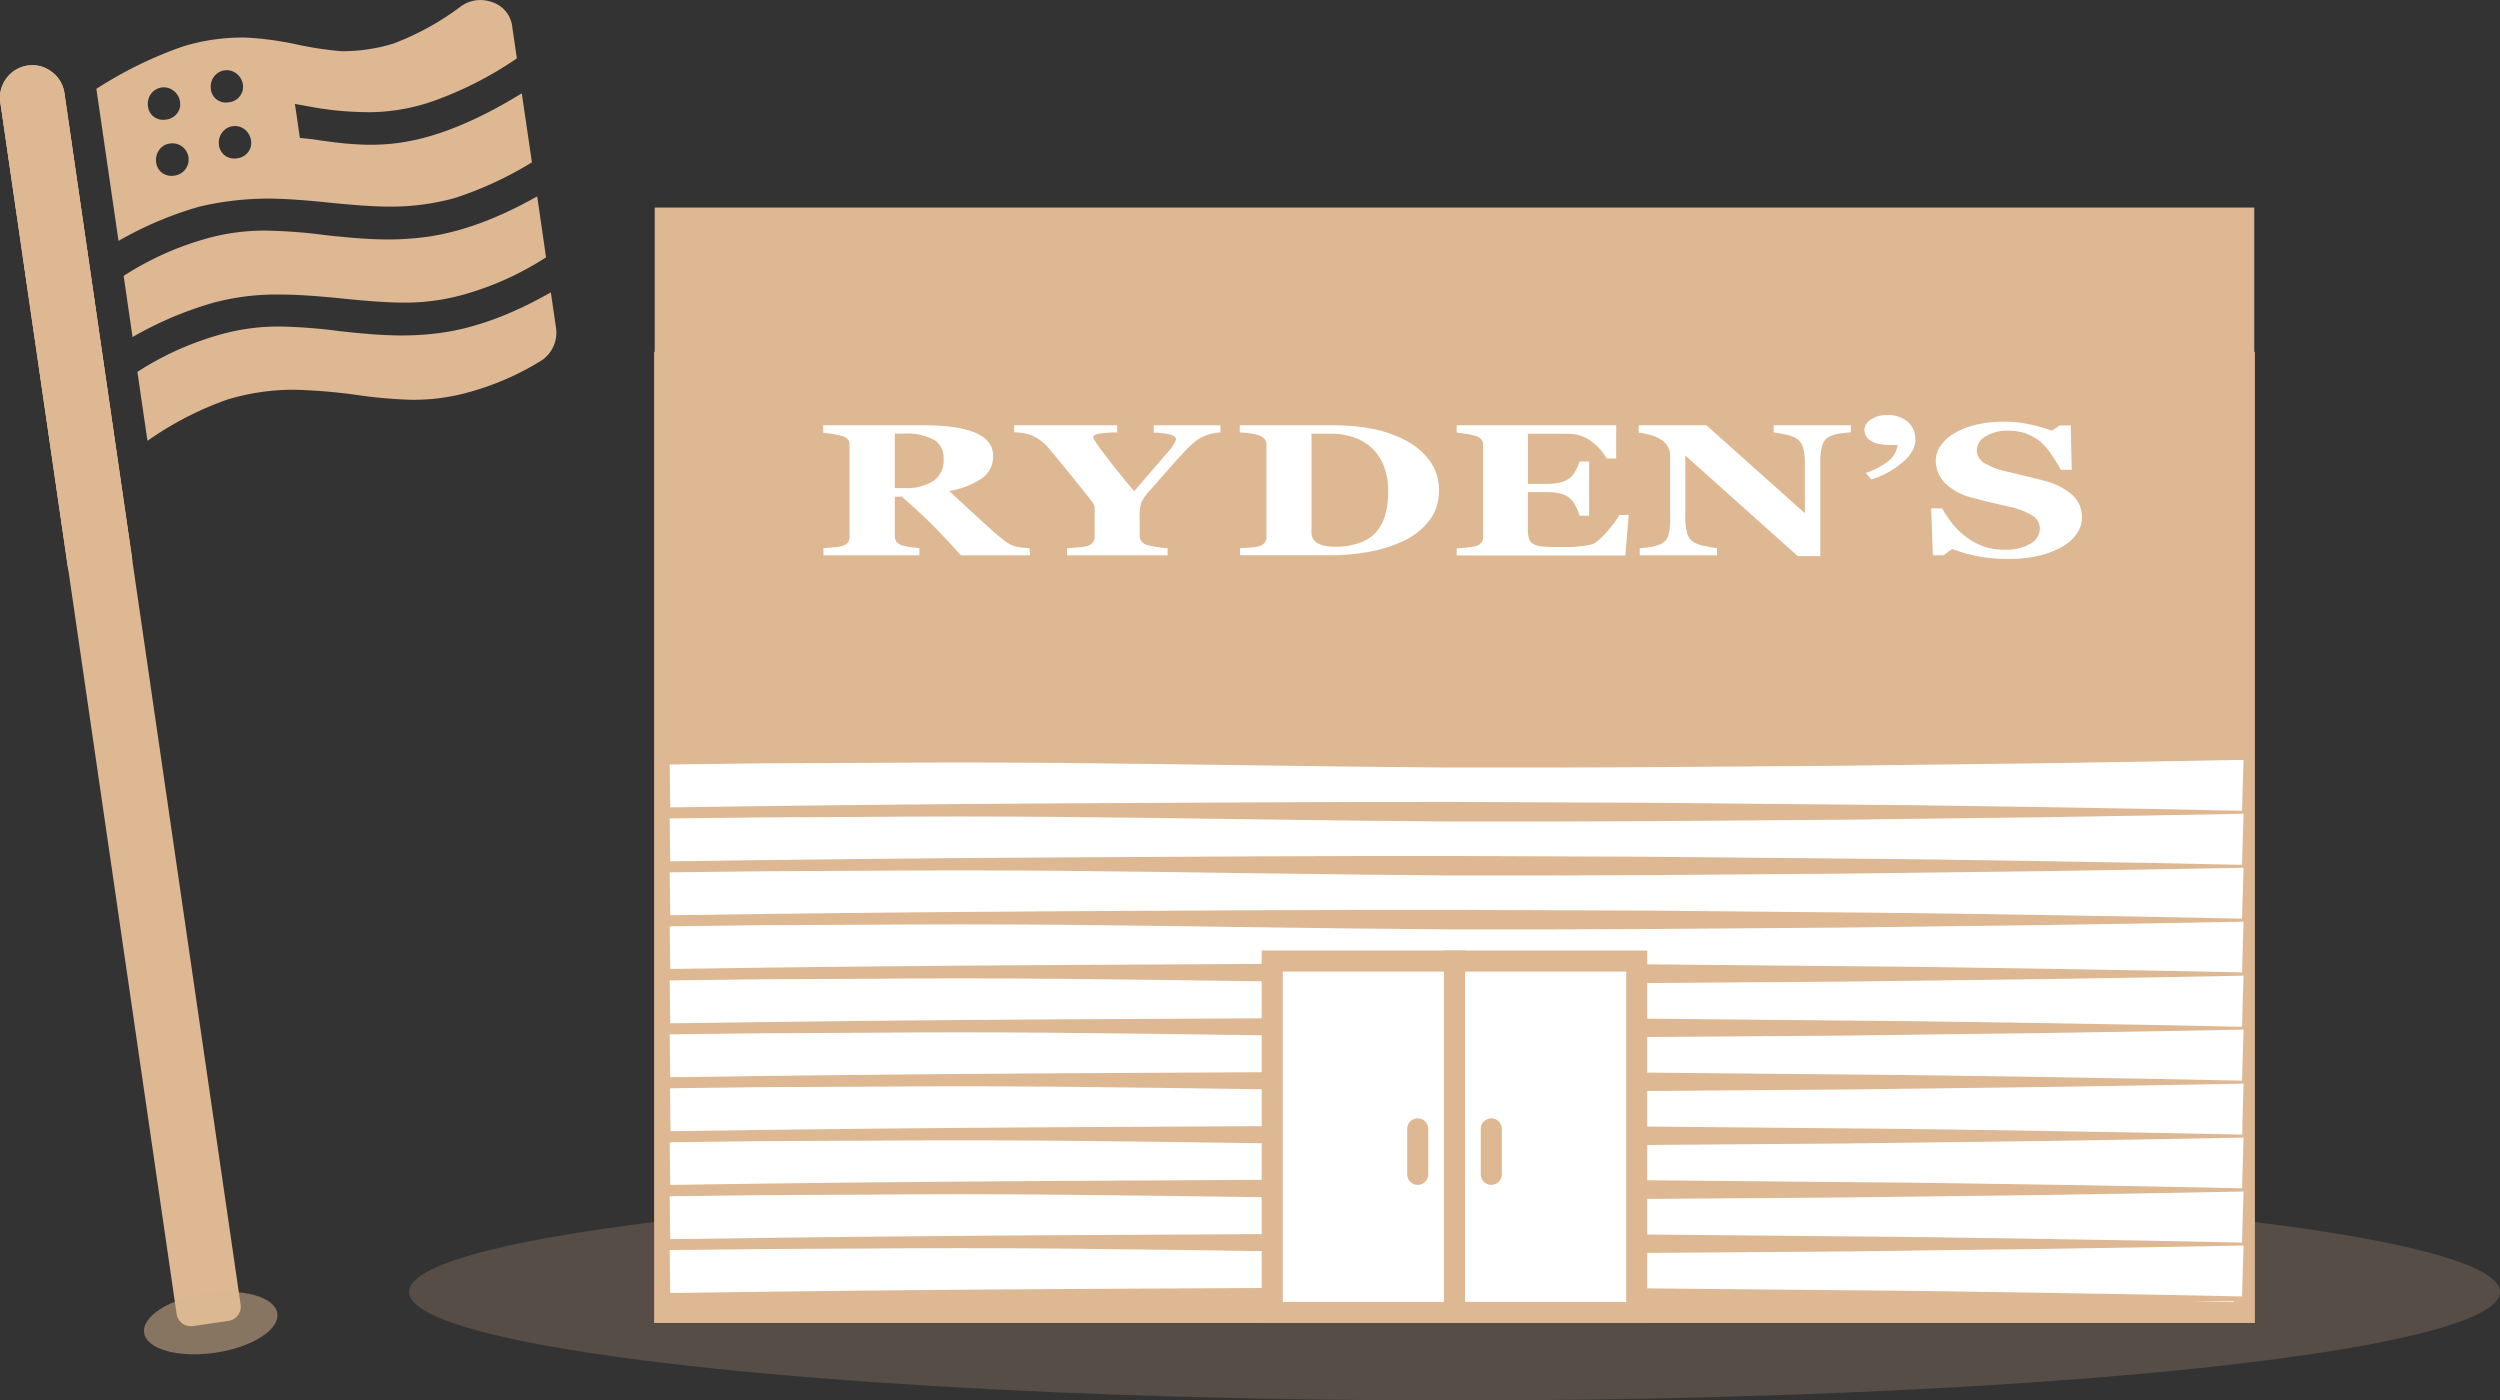 <?xml version="1.0" encoding="UTF-8"?> <svg xmlns="http://www.w3.org/2000/svg" viewBox="0 0 474.69 265.92"><rect x="0" y="0" width="474.69" height="265.92" fill="#333333" stroke="none"/><defs><style>.cls-1,.cls-4,.cls-5,.cls-7{fill:#ddb893;}.cls-1{opacity:0.2;}.cls-2,.cls-3,.cls-6{fill:#fff;}.cls-2,.cls-5,.cls-6{stroke:#ddb893;stroke-miterlimit:10;}.cls-2,.cls-6{stroke-width:4px;}.cls-5{stroke-width:3.76px;}.cls-6{stroke-linecap:round;}.cls-7{opacity:0.5;}</style></defs><g id="Layer_2" data-name="Layer 2"><g id="Ryden_s_Page" data-name="Ryden's Page"><ellipse class="cls-1" cx="276.17" cy="245.3" rx="198.51" ry="20.62"></ellipse><rect class="cls-2" x="126.2" y="68.8" width="299.95" height="180.4"></rect><rect class="cls-3" x="126.2" y="144.13" width="299.95" height="10.25"></rect><path class="cls-4" d="M426,144.27l-19.06.35-19,.3-37.69.47-37.47.28-18.68.07c-6.22,0-12.43,0-18.63,0-24.79-.17-49.55-.65-74.47-.88q-18.68-.15-37.42,0l-18.72.08-18.71.23,1-1,.12,10.24-1.09-1.09q37.49-.57,75-.78c25-.12,50-.3,75-.27l37.5.16,37.49.35c12.5.08,25,.29,37.49.48s25,.43,37.5.7l-.46.45C425.76,151.07,425.91,147.72,426,144.27Zm.28-.29c.09,3.38.25,6.86.31,10.39v.45h-.46c-12.5.27-25,.53-37.5.69s-25,.4-37.49.49l-37.49.35-37.5.15c-25,0-50-.15-75-.27s-50-.4-75-.77l-1.11,0v-1.08l.13-10.24v-1h1l18.78.23,18.77.08q18.76.14,37.57,0c25.08-.22,50.3-.71,75.51-.88,6.3-.05,12.58-.05,18.86,0l18.81.07,37.52.28,37.29.47,18.54.3Z"></path><rect class="cls-3" x="126.2" y="154.37" width="299.95" height="10.25"></rect><path class="cls-4" d="M426,154.51l-19.06.35-19,.31-37.69.47-37.47.28-18.68.07c-6.22,0-12.43,0-18.63,0-24.79-.17-49.55-.66-74.47-.88q-18.68-.16-37.42,0l-18.72.09-18.71.22,1-1,.12,10.25-1.09-1.1q37.49-.56,75-.77c25-.12,50-.31,75-.27l37.5.15,37.49.35c12.5.09,25,.3,37.49.49s25,.42,37.5.7l-.46.45C425.76,161.32,425.91,158,426,154.51Zm.28-.28c.09,3.38.25,6.86.31,10.39v.44h-.46c-12.5.27-25,.53-37.5.7s-25,.4-37.49.49l-37.49.35-37.5.15c-25,0-50-.15-75-.27s-50-.4-75-.78h-1.11v-1.08l.13-10.25v-1h1l18.78.23,18.77.08q18.76.12,37.57,0c25.08-.23,50.3-.72,75.51-.88,6.3-.05,12.58-.05,18.86,0l18.81.07,37.52.28,37.29.47,18.54.3Z"></path><rect class="cls-3" x="126.2" y="164.62" width="299.95" height="10.25"></rect><path class="cls-4" d="M426,164.76l-19.06.35-19,.3-37.69.47-37.47.29-18.68.06q-9.33,0-18.63,0c-24.79-.17-49.55-.66-74.47-.89q-18.68-.15-37.42,0l-18.72.09-18.71.22,1-1,.12,10.25-1.09-1.1q37.49-.56,75-.77c25-.12,50-.31,75-.27l37.5.15,37.49.35c12.5.09,25,.29,37.49.49s25,.42,37.5.69l-.46.46C425.76,171.57,425.91,168.21,426,164.76Zm.28-.28c.09,3.38.25,6.86.31,10.39v.44h-.46c-12.5.27-25,.53-37.5.7s-25,.4-37.49.48l-37.49.35-37.5.16c-25,0-50-.15-75-.28s-50-.39-75-.77h-1.11v-1.08l.13-10.25v-1h1l18.78.22,18.77.09q18.76.12,37.57,0c25.08-.23,50.3-.72,75.51-.89q9.45-.06,18.86,0l18.81.06,37.52.28,37.29.48,18.54.3Z"></path><rect class="cls-3" x="126.2" y="174.87" width="299.95" height="10.25"></rect><path class="cls-4" d="M426,175l-19.06.35-19,.3-37.69.47-37.47.28-18.68.07c-6.22,0-12.43,0-18.63,0-24.79-.16-49.55-.65-74.47-.88q-18.68-.15-37.42,0l-18.72.08-18.71.23,1-1,.12,10.24L126.2,184q37.49-.57,75-.77c25-.13,50-.31,75-.28l37.5.16,37.49.35c12.5.09,25,.29,37.49.49s25,.42,37.5.69l-.46.45C425.76,181.81,425.91,178.46,426,175Zm.28-.28c.09,3.38.25,6.85.31,10.38v.45h-.46c-12.5.27-25,.53-37.5.69s-25,.4-37.49.49l-37.49.35-37.5.16c-25,0-50-.16-75-.28s-50-.4-75-.77l-1.11,0v-1.08l.13-10.24v-1l1,0,18.78.22,18.77.09q18.76.12,37.57,0c25.08-.22,50.3-.71,75.51-.88,6.3,0,12.58,0,18.86,0l18.81.07,37.52.28,37.29.47,18.54.31Z"></path><rect class="cls-3" x="126.2" y="185.11" width="299.95" height="10.25"></rect><path class="cls-4" d="M426,185.26l-19.06.35-19,.3-37.69.47-37.47.28-18.68.07c-6.22,0-12.43,0-18.63,0-24.79-.17-49.55-.66-74.47-.88q-18.68-.15-37.42,0l-18.72.09-18.71.23,1-1,.12,10.25-1.09-1.09q37.49-.57,75-.78c25-.12,50-.3,75-.27l37.5.15,37.49.36c12.5.08,25,.29,37.49.48s25,.43,37.5.7l-.46.45C425.76,192.06,425.91,188.71,426,185.26Zm.28-.29c.09,3.38.25,6.86.31,10.39v.45h-.46c-12.5.27-25,.53-37.5.69s-25,.4-37.49.49l-37.49.35-37.5.15c-25,0-50-.15-75-.27s-50-.4-75-.77l-1.11,0v-1.08l.13-10.25v-1h1l18.78.23,18.77.08q18.76.12,37.57,0c25.08-.23,50.3-.71,75.51-.88,6.3,0,12.58,0,18.86,0l18.81.07,37.52.28,37.29.47,18.54.3Z"></path><rect class="cls-3" x="126.2" y="195.36" width="299.95" height="10.25"></rect><path class="cls-4" d="M426,195.5l-19.06.35-19,.3-37.69.48-37.47.28-18.68.07q-9.33,0-18.63,0c-24.79-.17-49.55-.66-74.47-.88q-18.68-.17-37.42,0l-18.72.09-18.71.22,1-1,.12,10.25-1.09-1.1q37.49-.56,75-.77c25-.12,50-.31,75-.27l37.5.15,37.49.35c12.5.09,25,.3,37.49.49s25,.42,37.5.69l-.46.46C425.76,202.31,425.91,199,426,195.5Zm.28-.28c.09,3.38.25,6.86.31,10.39v.44h-.46c-12.5.27-25,.53-37.5.7s-25,.4-37.49.48l-37.49.36-37.5.15c-25,0-50-.15-75-.27s-50-.4-75-.78h-1.11v-1.08l.13-10.25v-1h1l18.78.23,18.77.08q18.76.12,37.57,0c25.08-.23,50.3-.72,75.51-.88,6.3,0,12.58,0,18.86,0l18.81.07,37.52.28,37.29.47,18.54.3Z"></path><rect class="cls-3" x="126.2" y="205.61" width="299.95" height="10.25"></rect><path class="cls-4" d="M426,205.75,407,206.1l-19,.3-37.69.47-37.47.28-18.68.07c-6.22,0-12.43,0-18.63,0-24.79-.16-49.55-.65-74.47-.88q-18.68-.15-37.42,0l-18.72.08-18.71.23,1-1,.12,10.25-1.09-1.1q37.49-.56,75-.77c25-.12,50-.31,75-.28l37.5.16,37.49.35c12.5.09,25,.29,37.49.49s25,.42,37.5.69l-.46.46C425.76,212.55,425.91,209.2,426,205.75Zm.28-.28c.09,3.38.25,6.86.31,10.39v.44h-.46c-12.5.27-25,.53-37.5.69s-25,.4-37.49.49l-37.49.35-37.5.16c-25,0-50-.15-75-.28s-50-.4-75-.77l-1.11,0v-1.07l.13-10.25v-1h1l18.78.22,18.77.09q18.76.12,37.57,0c25.08-.22,50.3-.71,75.51-.88q9.45-.06,18.86,0l18.81.07,37.52.28,37.29.48,18.54.3Z"></path><rect class="cls-3" x="126.2" y="215.86" width="299.95" height="10.25"></rect><path class="cls-4" d="M426,216l-19.06.35-19,.3-37.69.47-37.47.28-18.68.07c-6.22,0-12.43,0-18.63,0-24.79-.17-49.55-.65-74.47-.88q-18.68-.15-37.42,0l-18.72.08-18.71.23,1-1,.12,10.24L126.2,225q37.49-.57,75-.77c25-.13,50-.31,75-.28l37.5.16,37.49.35c12.5.08,25,.29,37.49.48s25,.43,37.5.7l-.46.45C425.76,222.8,425.91,219.45,426,216Zm.28-.29c.09,3.39.25,6.86.31,10.39v.45h-.46c-12.5.27-25,.53-37.5.69s-25,.4-37.49.49l-37.49.35-37.5.15c-25,0-50-.15-75-.27s-50-.4-75-.77l-1.11,0V226.1l.13-10.24v-1h1l18.78.23,18.77.08q18.76.13,37.57,0c25.08-.22,50.3-.71,75.51-.88,6.3-.05,12.58-.05,18.86,0l18.81.07,37.52.28,37.29.47,18.54.3Z"></path><rect class="cls-3" x="126.2" y="226.1" width="299.95" height="10.25"></rect><path class="cls-4" d="M426,226.24l-19.06.35-19,.31-37.69.47-37.47.28-18.68.07c-6.22,0-12.43,0-18.63,0-24.79-.17-49.55-.66-74.47-.88q-18.68-.17-37.42,0l-18.72.09-18.71.22,1-1,.12,10.25-1.09-1.09q37.49-.57,75-.78c25-.12,50-.31,75-.27l37.5.15,37.49.35c12.5.09,25,.3,37.49.49s25,.42,37.5.7l-.46.45C425.76,233.05,425.91,229.7,426,226.24Zm.28-.28c.09,3.38.25,6.86.31,10.39v.44h-.46q-18.75.42-37.5.7c-12.49.19-25,.4-37.49.49l-37.49.35-37.5.15c-25,0-50-.15-75-.27s-50-.4-75-.77l-1.11,0v-1.08l.13-10.25v-1h1l18.78.23,18.77.08q18.76.12,37.57,0c25.08-.23,50.3-.72,75.51-.88,6.3-.05,12.58-.05,18.86,0l18.81.07,37.52.28,37.29.47,18.54.3Z"></path><rect class="cls-3" x="126.2" y="236.35" width="299.95" height="10.25"></rect><path class="cls-4" d="M426,236.49l-19.06.35-19,.3-37.69.48-37.47.28-18.68.06q-9.33,0-18.63,0c-24.79-.17-49.55-.66-74.47-.89q-18.68-.15-37.42,0l-18.72.09-18.71.22,1-1,.12,10.25-1.09-1.1q37.49-.56,75-.77c25-.12,50-.31,75-.27l37.5.15,37.49.35c12.5.09,25,.29,37.49.49s25,.42,37.5.69l-.46.46C425.76,243.3,425.91,239.94,426,236.49Zm.28-.28c.09,3.38.25,6.86.31,10.39V247h-.46c-12.5.27-25,.53-37.5.7s-25,.4-37.49.48l-37.49.35-37.5.16c-25,0-50-.15-75-.27s-50-.4-75-.78h-1.11V246.6l.13-10.25v-1h1l18.78.22,18.77.09q18.76.12,37.57,0c25.08-.23,50.3-.72,75.51-.89q9.45-.06,18.86,0l18.81.06,37.52.29,37.29.47,18.54.3Z"></path><rect class="cls-5" x="126.2" y="41.29" width="299.95" height="101.12"></rect><rect class="cls-2" x="276.17" y="182.48" width="34.6" height="66.72"></rect><rect class="cls-2" x="241.57" y="182.48" width="34.6" height="66.72"></rect><line class="cls-6" x1="283.16" y1="214.35" x2="283.16" y2="222.98"></line><line class="cls-6" x1="269.19" y1="214.35" x2="269.19" y2="222.98"></line><path class="cls-3" d="M195.57,105.45H182.46c-2.26-2.51-4.14-4.5-5.64-6s-3.37-3.2-5.6-5.15H169.9v7.5a1.7,1.7,0,0,0,.33,1.06,2.39,2.39,0,0,0,1.24.73,9.9,9.9,0,0,0,1.43.29c.65.1,1.21.17,1.67.2v1.36H156.35v-1.36l1.84-.15a9.39,9.39,0,0,0,1.62-.23A2.34,2.34,0,0,0,161,103a1.76,1.76,0,0,0,.31-1.09V84.49a1.9,1.9,0,0,0-.26-1,2.37,2.37,0,0,0-1.28-.73,14.92,14.92,0,0,0-1.81-.38c-.7-.1-1.25-.18-1.65-.22V80.75h19.16c4.29,0,7.54.48,9.77,1.45s3.33,2.43,3.33,4.4a5,5,0,0,1-2.06,4.17,15.76,15.76,0,0,1-6.27,2.46l3.82,3.55q2.18,2,4.54,4.12c.49.46,1.17,1,2,1.67a6.36,6.36,0,0,0,2.28,1.21,13.62,13.62,0,0,0,1.41.21l1.21.1Zm-16.4-18.37a3.89,3.89,0,0,0-1.91-3.61,10.78,10.78,0,0,0-5.46-1.14h-1.9V92.67h1.83a9.56,9.56,0,0,0,5.49-1.34A4.79,4.79,0,0,0,179.17,87.08Z"></path><path class="cls-3" d="M231.72,82.11a11.73,11.73,0,0,0-1.59.22,7.56,7.56,0,0,0-1.37.44,6.83,6.83,0,0,0-1.84,1.07,17.59,17.59,0,0,0-1.58,1.45q-1.56,1.65-3.28,3.6t-3.74,4.27a8.73,8.73,0,0,0-1.62,2.27,8.65,8.65,0,0,0-.3,2.74v3.5a1.88,1.88,0,0,0,.33,1.1,2.28,2.28,0,0,0,1.24.76,17.43,17.43,0,0,0,1.73.33c.88.13,1.53.21,2,.23v1.36H202.6v-1.36c.45,0,1.1-.07,1.94-.14a11.72,11.72,0,0,0,1.77-.24,2.32,2.32,0,0,0,1.22-.74,1.94,1.94,0,0,0,.32-1.12V97.49c0-.38,0-.72,0-1a1.91,1.91,0,0,0-.17-.73,5.38,5.38,0,0,0-.58-.84c-.27-.34-.62-.79-1.06-1.33q-1.85-2.35-3.59-4.46t-3.29-4a9.3,9.3,0,0,0-1.65-1.54,9,9,0,0,0-1.7-.95,7.26,7.26,0,0,0-1.58-.4,16.3,16.3,0,0,0-1.67-.17V80.75h19.57v1.36a21.43,21.43,0,0,0-3.62.26c-.63.15-.94.35-.94.61a2.15,2.15,0,0,0,.35.76c.23.38.65,1,1.24,1.78s1.34,1.79,2.39,3.11,2.32,2.87,3.8,4.64Q219.89,88,221.6,86a7.91,7.91,0,0,0,1.71-2.55c0-.39-.34-.7-1-.9a13.32,13.32,0,0,0-3.25-.4V80.75h12.67Z"></path><path class="cls-3" d="M266.24,83.29a13.79,13.79,0,0,1,5.05,3.94,9.45,9.45,0,0,1,1.93,6,9,9,0,0,1-1.72,5.46,13,13,0,0,1-4.57,3.8,24.93,24.93,0,0,1-6.56,2.21,39.9,39.9,0,0,1-7.69.72H235.46v-1.36c.52,0,1.16,0,1.93-.1a8.56,8.56,0,0,0,1.54-.21,2.28,2.28,0,0,0,1.2-.71,1.67,1.67,0,0,0,.34-1.07V84.49a1.91,1.91,0,0,0-.31-1.07,2.26,2.26,0,0,0-1.23-.78,10,10,0,0,0-1.94-.4c-.68-.07-1.21-.11-1.58-.13V80.75h18.18a38.91,38.91,0,0,1,6.24.54A23.62,23.62,0,0,1,266.24,83.29ZM261.32,101a8.8,8.8,0,0,0,1.73-3.31,16.48,16.48,0,0,0,.54-4.43,13,13,0,0,0-.73-4.48,9.47,9.47,0,0,0-2.11-3.45,9.7,9.7,0,0,0-3.48-2.21,13.46,13.46,0,0,0-4.74-.78l-1.91,0-1.6,0v18.75a2.38,2.38,0,0,0,.23,1.1,2.09,2.09,0,0,0,.78.85,4.35,4.35,0,0,0,1.36.56,8.7,8.7,0,0,0,2.11.2,13.28,13.28,0,0,0,4.67-.73A7.43,7.43,0,0,0,261.32,101Z"></path><path class="cls-3" d="M306.88,87.05h-1.83a9.19,9.19,0,0,0-2.41-2.85,7.06,7.06,0,0,0-3.39-1.7,13.81,13.81,0,0,0-2-.14l-2.13,0h-5v9.52h3.51a11.85,11.85,0,0,0,2.41-.22,5.07,5.07,0,0,0,2-.87,4.32,4.32,0,0,0,1.12-1.41,6.74,6.74,0,0,0,.74-1.76h1.83v10.3H299.9a7,7,0,0,0-.74-1.83A4.78,4.78,0,0,0,298,94.53a4.6,4.6,0,0,0-1.87-.86,12.48,12.48,0,0,0-2.51-.23h-3.51v7.12a5.24,5.24,0,0,0,.23,1.76,1.74,1.74,0,0,0,.85,1,4.19,4.19,0,0,0,1.65.44c.7.07,1.65.1,2.85.1h2c.78,0,1.47,0,2.07-.11a15.12,15.12,0,0,0,1.89-.26A3.17,3.17,0,0,0,303,103a15.52,15.52,0,0,0,2.6-2.61,17.35,17.35,0,0,0,1.9-2.62h1.76l-.65,7.7H276.59v-1.36c.45,0,1.06-.07,1.83-.14a10.37,10.37,0,0,0,1.64-.24,2.34,2.34,0,0,0,1.23-.71,1.83,1.83,0,0,0,.31-1.09V84.49a1.87,1.87,0,0,0-.27-1,2.4,2.4,0,0,0-1.27-.74,11.92,11.92,0,0,0-1.76-.38c-.76-.11-1.32-.19-1.71-.22V80.75h30.29Z"></path><path class="cls-3" d="M351.41,82.11c-.45,0-1.1.09-1.93.19a6.09,6.09,0,0,0-2.26.68A2.63,2.63,0,0,0,346,84.59a11.35,11.35,0,0,0-.37,3.35v17.65h-4.29L320,86.49v11.6a10.58,10.58,0,0,0,.39,3.28,3,3,0,0,0,1.29,1.64,7.07,7.07,0,0,0,2.07.68c.95.2,1.7.33,2.27.4v1.36H311.34v-1.36a20.1,20.1,0,0,0,2.15-.25,6.92,6.92,0,0,0,2-.62,2.64,2.64,0,0,0,1.28-1.52,11.47,11.47,0,0,0,.35-3.42V86.58a3.76,3.76,0,0,0-.37-1.65,3.51,3.51,0,0,0-1.17-1.33,7,7,0,0,0-1.94-.93,15.48,15.48,0,0,0-2.49-.53V80.75h12.86l18.69,16.7V88.11a10.13,10.13,0,0,0-.41-3.32,3.1,3.1,0,0,0-1.3-1.61A7.66,7.66,0,0,0,339,82.5c-.92-.19-1.66-.33-2.22-.39V80.75h14.67Z"></path><path class="cls-3" d="M354.25,89.8a14.19,14.19,0,0,0,4.28-2.23,4.69,4.69,0,0,0,1.78-3.08H359a10.17,10.17,0,0,1-2.44-.24,4.38,4.38,0,0,1-1.52-.68,2.27,2.27,0,0,1-.79-.92A2.58,2.58,0,0,1,354,81.6a2.38,2.38,0,0,1,1.25-1.95,5.08,5.08,0,0,1,2.93-.84,5.92,5.92,0,0,1,4.08,1.28,4.45,4.45,0,0,1,1.42,3.51c0,1.39-.82,2.8-2.45,4.21a16.41,16.41,0,0,1-5.9,3.22Z"></path><path class="cls-3" d="M381.12,106.13a28.36,28.36,0,0,1-5.84-.57,26.37,26.37,0,0,1-4.59-1.33L369,105.45h-2l-.32-8.93h2.07a22.59,22.59,0,0,0,1.78,2.69,14.25,14.25,0,0,0,2.51,2.52,13.06,13.06,0,0,0,3.29,1.91,11.26,11.26,0,0,0,4.25.73,9.11,9.11,0,0,0,5-1.16,3.41,3.41,0,0,0,1.74-2.92,2.87,2.87,0,0,0-1.48-2.43,14.73,14.73,0,0,0-4.59-1.7l-3.72-.87c-1.13-.27-2.19-.55-3.19-.83a10.66,10.66,0,0,1-5.11-2.84,6,6,0,0,1-1.68-4.13,5,5,0,0,1,.87-2.78A8.23,8.23,0,0,1,371,82.32,13.8,13.8,0,0,1,375,80.7a21.83,21.83,0,0,1,5.39-.63,23.65,23.65,0,0,1,5.32.57,28,28,0,0,1,3.9,1.15l1.47-1h2.1l.19,8.42h-2.07a29.75,29.75,0,0,0-1.7-2.78A11.82,11.82,0,0,0,387.57,84a9.13,9.13,0,0,0-2.72-1.62,9.93,9.93,0,0,0-3.61-.6A7.72,7.72,0,0,0,377,82.87a3.1,3.1,0,0,0-1.65,2.64,2.83,2.83,0,0,0,1.43,2.42,14.64,14.64,0,0,0,4.47,1.66l3.64.87c1.23.29,2.33.57,3.3.83a12.49,12.49,0,0,1,5.3,2.7,5.58,5.58,0,0,1,1.82,4.26,5.38,5.38,0,0,1-1,3.1,8.18,8.18,0,0,1-2.8,2.49,16.16,16.16,0,0,1-4.45,1.69A25.76,25.76,0,0,1,381.12,106.13Z"></path><path class="cls-4" d="M5.26,12.45a5.86,5.86,0,0,1,4.53,1.18,5.9,5.9,0,0,1,2.43,4L25,105.75a3,3,0,0,1-2.59,3.48l-6.08.88a3,3,0,0,1-3.48-2.59L.07,19.41a5.9,5.9,0,0,1,1.18-4.54A5.92,5.92,0,0,1,5.26,12.45Z"></path><path class="cls-4" d="M19.23,11.19h6.83a2.73,2.73,0,0,1,2.73,2.73v232.5a6.14,6.14,0,0,1-6.14,6.14h0a6.14,6.14,0,0,1-6.14-6.14V13.92a2.73,2.73,0,0,1,2.73-2.73Z" transform="translate(64.03 259.11) rotate(171.72)"></path><ellipse class="cls-7" cx="40.01" cy="251.22" rx="12.78" ry="5.7" transform="translate(-35.76 8.38) rotate(-8.28)"></ellipse><path class="cls-4" d="M5.28,12.57a5.88,5.88,0,0,1,4.53,1.18,5.9,5.9,0,0,1,2.43,4l12.82,88.1a3,3,0,0,1-2.6,3.49l-6.07.88a3,3,0,0,1-3.48-2.6L.09,19.53A5.9,5.9,0,0,1,1.27,15,5.9,5.9,0,0,1,5.28,12.57Zm54.86,7.91L56,19.73l.94,6.46,2.36.24q5.16.8,8.09.95A40.2,40.2,0,0,0,76,27.09q10.26-1.48,23.07-9.37L101,30.82a67.57,67.57,0,0,1-14.72,6.8,45.39,45.39,0,0,1-12.37,1.61q-4.07,0-11.45-.76T51,37.71a57.21,57.21,0,0,0-13.15,1.53,68.7,68.7,0,0,0-15.35,6.5l-4.2-28.87a76.73,76.73,0,0,1,16.29-8,38.37,38.37,0,0,1,12-1.74,59.61,59.61,0,0,1,9.7,1.3,65.88,65.88,0,0,0,8.52,1.29,32.86,32.86,0,0,0,9.87-1.44A51.56,51.56,0,0,0,87.23,1.42a6.37,6.37,0,0,1,6.25-1,5.54,5.54,0,0,1,3.8,4.78l.86,5.89A69.39,69.39,0,0,1,82.25,19.2a37.45,37.45,0,0,1-11.71,2.1A62.6,62.6,0,0,1,60.14,20.48Zm1.77,24.18q6.12.66,9.42.76a54.4,54.4,0,0,0,10-.49Q91,43.52,102,37.28l1.68,11.58a56.9,56.9,0,0,1-14.71,6.8,41.06,41.06,0,0,1-12.35,1.8q-4.06,0-11.45-.76t-11.45-.76a46,46,0,0,0-13.16,1.53A68,68,0,0,0,25.17,64L23.48,52.38A57.39,57.39,0,0,1,38.2,45.59a40.68,40.68,0,0,1,12.34-1.8A97.68,97.68,0,0,1,61.91,44.66Zm2.66,18.23q6.11.66,9.42.76a55.39,55.39,0,0,0,10-.49q9.68-1.41,20.6-7.65l1,6.84a6.37,6.37,0,0,1-2.62,6,52.22,52.22,0,0,1-13.85,6.09A38.52,38.52,0,0,1,77.71,75.9a92,92,0,0,1-10.61-1A106.47,106.47,0,0,0,55.91,74a43.6,43.6,0,0,0-12.72,1.86A62,62,0,0,0,28,83.71l-1.91-13.1a57.06,57.06,0,0,1,14.72-6.79A40.68,40.68,0,0,1,53.19,62,98,98,0,0,1,64.57,62.89Zm-33-40.19a3,3,0,0,0,2.06-1.17,2.85,2.85,0,0,0,.55-2.21A3.19,3.19,0,0,0,33,17.26a3,3,0,0,0-4.37.63,3.2,3.2,0,0,0-.53,2.31,2.82,2.82,0,0,0,1.15,2A3,3,0,0,0,31.57,22.7Zm1.55,10.64a3,3,0,0,0,2.06-1.18,3.07,3.07,0,0,0-2.94-4.9,2.84,2.84,0,0,0-2.05,1.27,3.18,3.18,0,0,0-.54,2.31,2.89,2.89,0,0,0,1.16,2A3.05,3.05,0,0,0,33.12,33.34ZM43.5,19.41a2.94,2.94,0,0,0,2.06-1.17A2.85,2.85,0,0,0,46.11,16,3.22,3.22,0,0,0,44.94,14a3,3,0,0,0-4.37.64,3.21,3.21,0,0,0-.53,2.3,2.85,2.85,0,0,0,1.16,2A3,3,0,0,0,43.5,19.41Zm1.55,10.64a3,3,0,0,0,2.06-1.17,2.87,2.87,0,0,0,.55-2.22,3.22,3.22,0,0,0-1.17-2.06,3,3,0,0,0-4.37.64,3.18,3.18,0,0,0-.54,2.31,2.87,2.87,0,0,0,1.16,2A3,3,0,0,0,45.05,30.05Z"></path></g></g></svg> 